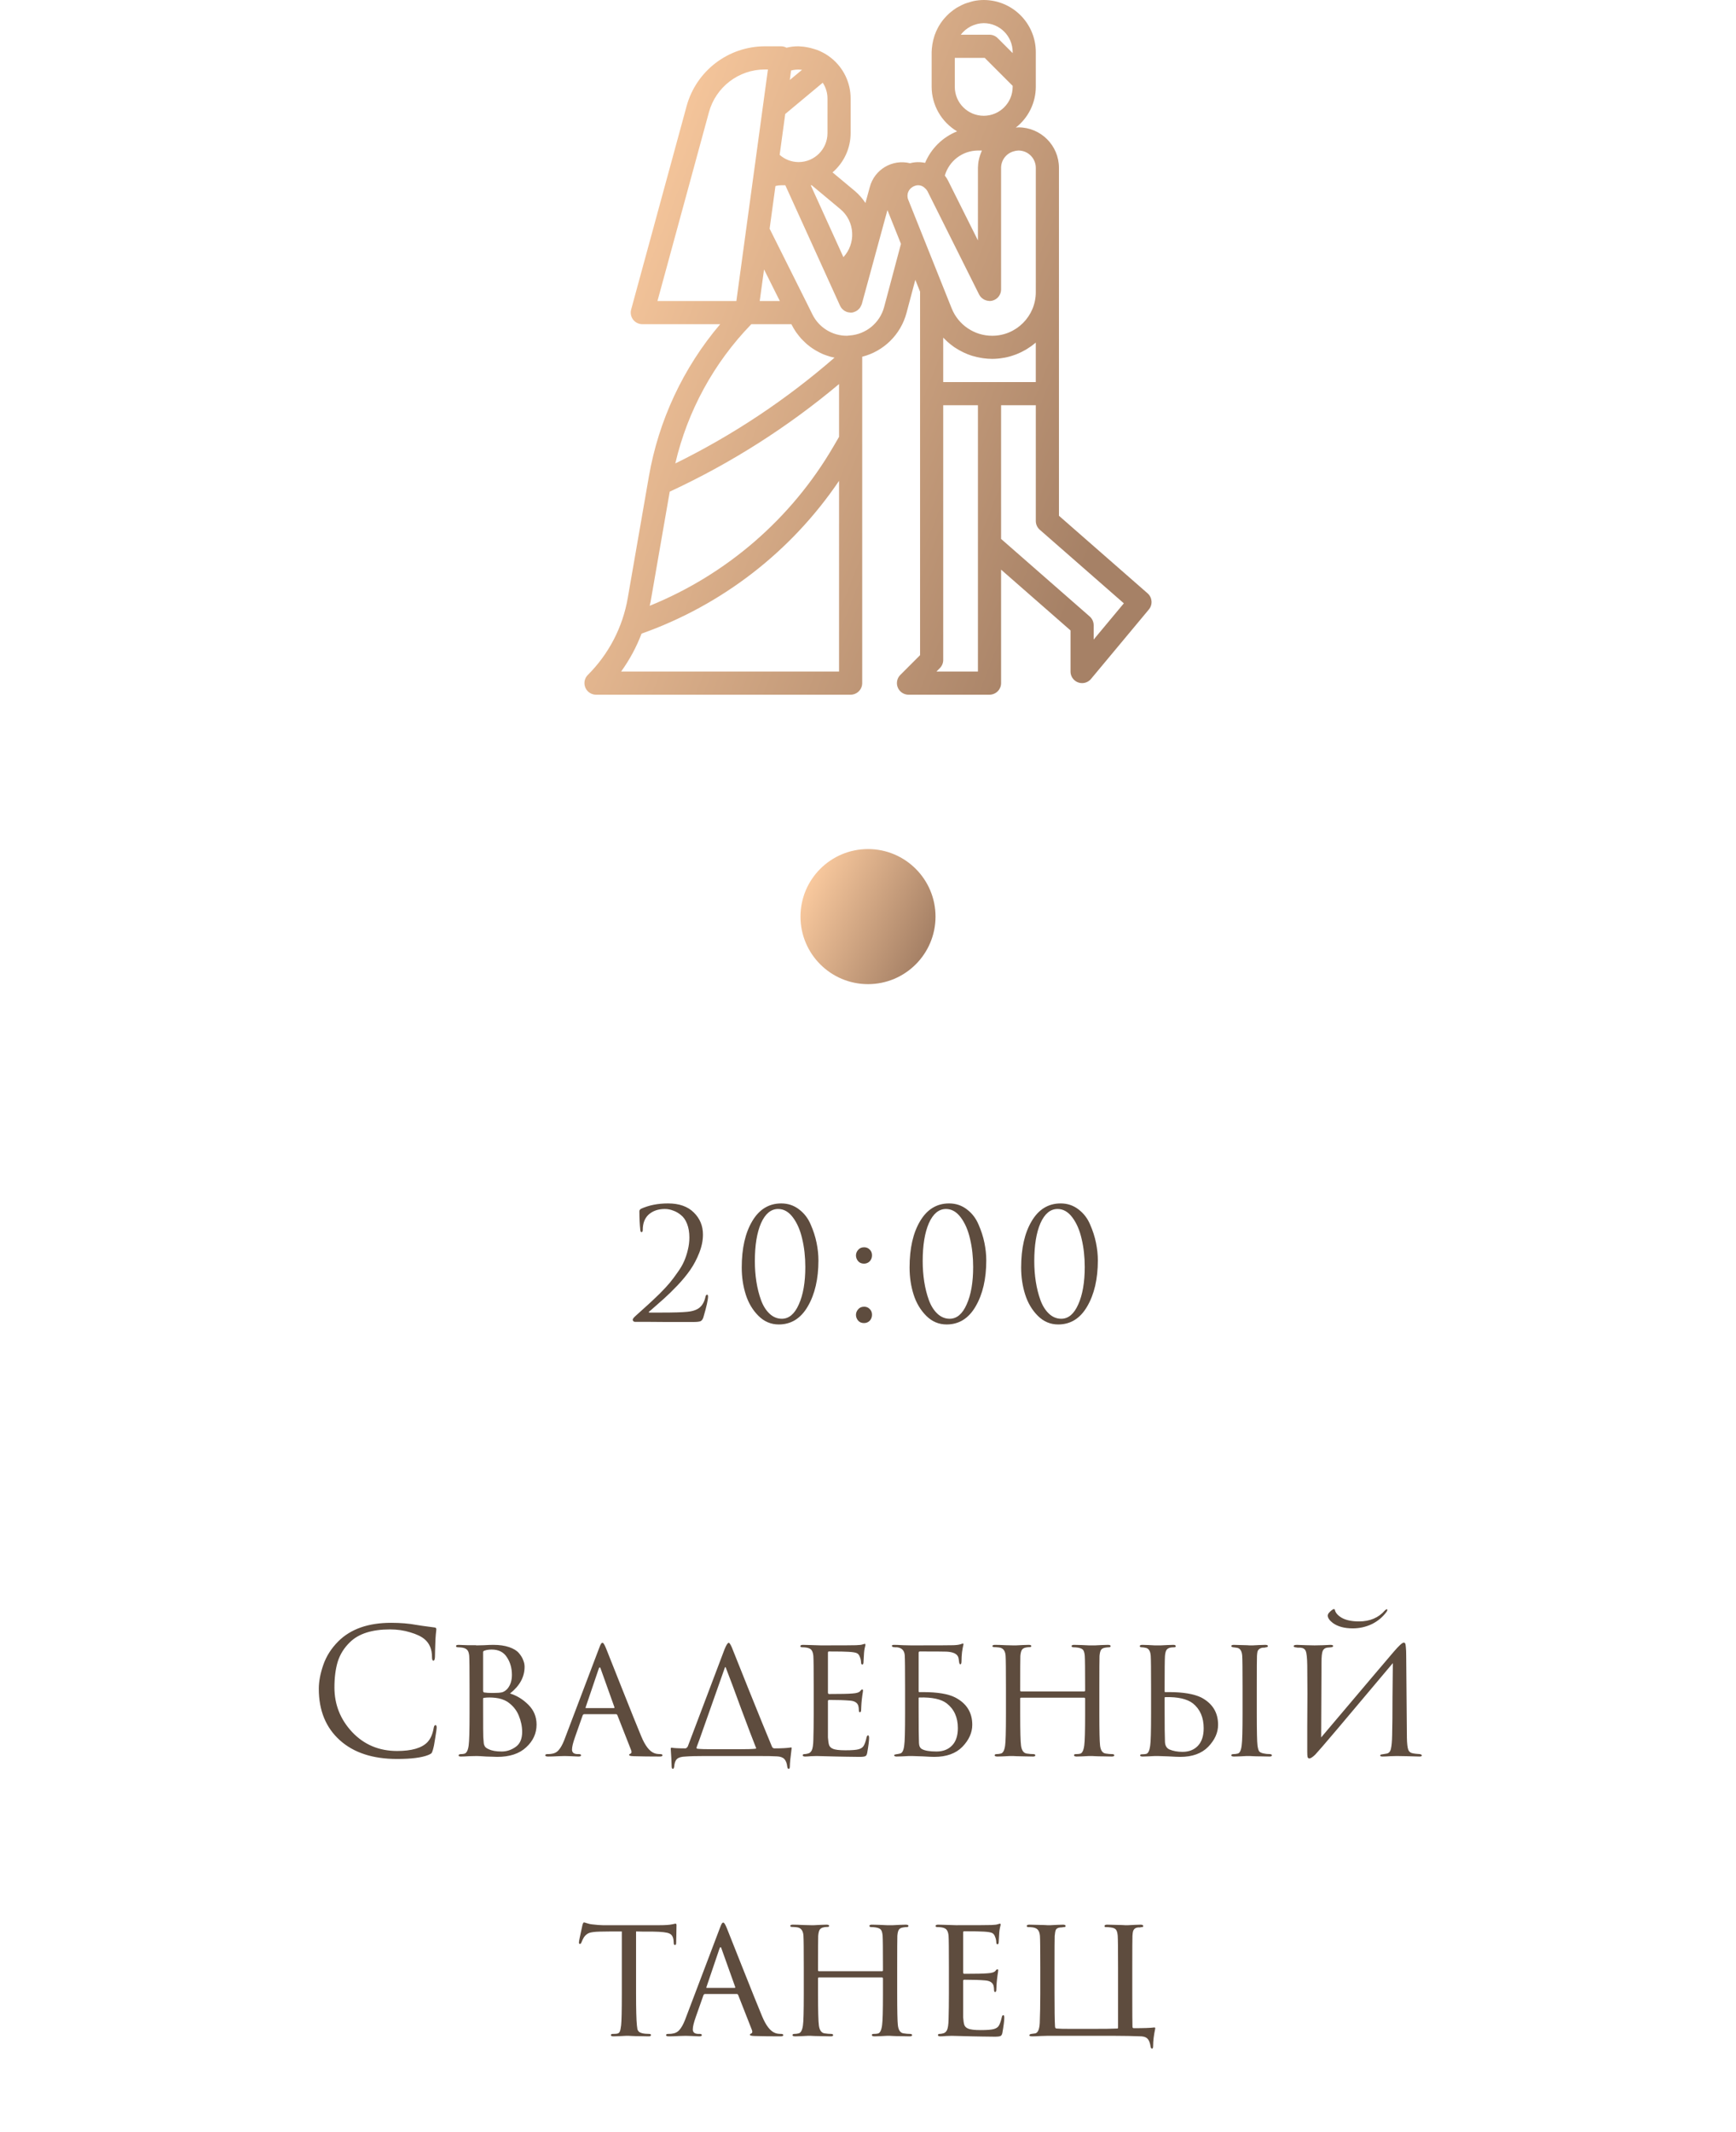 <?xml version="1.0" encoding="UTF-8"?> <svg xmlns="http://www.w3.org/2000/svg" width="180" height="221" viewBox="0 0 180 221" fill="none"><path d="M118.99 61.496L109.799 53.455V17.4C109.799 15.08 107.919 13.2 105.599 13.2C105.509 13.2 105.416 13.216 105.325 13.223C106.629 12.209 107.394 10.652 107.399 9V5.4C107.396 2.419 104.98 0.003 101.999 0C101.657 0.002 101.315 0.036 100.979 0.103C100.805 0.137 100.642 0.197 100.474 0.246C100.329 0.29 100.181 0.325 100.041 0.382C99.835 0.466 99.634 0.563 99.441 0.673C99.356 0.72 99.268 0.761 99.185 0.811C98.979 0.942 98.781 1.085 98.594 1.242C98.537 1.289 98.481 1.332 98.427 1.38C98.236 1.551 98.058 1.736 97.893 1.932C97.853 1.979 97.814 2.026 97.773 2.075C97.61 2.281 97.462 2.499 97.331 2.726C97.303 2.777 97.275 2.828 97.249 2.88C97.121 3.117 97.011 3.364 96.921 3.618C96.903 3.668 96.889 3.721 96.872 3.774C96.785 4.041 96.72 4.314 96.676 4.591C96.676 4.604 96.669 4.615 96.668 4.628C96.667 4.642 96.668 4.649 96.668 4.66C96.628 4.905 96.605 5.152 96.599 5.4V9C96.606 10.895 97.609 12.648 99.239 13.614C97.739 14.213 96.542 15.391 95.919 16.882C95.403 16.77 94.868 16.782 94.359 16.919C92.523 16.462 90.661 17.567 90.183 19.397L89.734 21.041C89.437 20.585 89.077 20.174 88.665 19.819L86.323 17.867C87.511 16.849 88.196 15.364 88.199 13.8V10.2C88.198 8.559 87.446 7.009 86.159 5.992C85.951 5.826 85.73 5.676 85.499 5.543H85.493L85.483 5.537L85.449 5.52L85.431 5.509L85.363 5.472L85.346 5.462C85.142 5.352 84.931 5.254 84.715 5.17H84.709H84.701H84.694C84.625 5.143 84.549 5.119 84.464 5.093L84.344 5.058L84.286 5.041C84.128 4.993 83.968 4.953 83.806 4.921H83.797C83.472 4.852 83.143 4.812 82.811 4.8H82.799H82.786C82.37 4.796 81.955 4.845 81.551 4.946C81.382 4.853 81.193 4.803 80.999 4.8H79.299C75.513 4.806 72.197 7.339 71.194 10.99L65.441 32.084C65.267 32.724 65.644 33.383 66.284 33.558C66.386 33.586 66.493 33.6 66.599 33.6H74.673C70.836 38.119 68.28 43.584 67.273 49.426L65.09 61.978C64.57 65 63.123 67.787 60.951 69.952C60.482 70.42 60.483 71.18 60.951 71.649C61.176 71.874 61.481 72 61.799 72H88.199C88.862 72 89.399 71.463 89.399 70.8V36.973C91.632 36.406 93.386 34.678 93.987 32.454L94.907 29.002L95.399 30.23V67.903L93.351 69.952C92.882 70.42 92.882 71.18 93.351 71.649C93.576 71.874 93.881 72 94.199 72H102.599C103.262 72 103.799 71.463 103.799 70.8V59.04L110.999 65.34V69.6C110.999 70.263 111.536 70.8 112.199 70.801C112.555 70.801 112.893 70.643 113.121 70.369L119.121 63.169C119.539 62.669 119.481 61.926 118.99 61.496ZM87.119 21.664C87.868 22.279 88.319 23.186 88.358 24.155C88.403 25.075 88.076 25.974 87.449 26.65L85.613 22.61L84.063 19.2H84.165L87.119 21.664ZM81.903 8.214L82.023 7.309C82.343 7.221 82.676 7.192 83.007 7.222C83.059 7.222 83.109 7.23 83.159 7.237L82.852 7.494L81.892 8.288L81.903 8.214ZM81.148 13.79L81.418 11.814L85.306 8.574C85.627 9.056 85.799 9.621 85.799 10.2V13.8C85.799 15.457 84.456 16.8 82.799 16.8C82.076 16.797 81.379 16.53 80.84 16.049L81.148 13.79ZM68.17 31.2L73.51 11.621C74.226 9.013 76.595 7.204 79.299 7.2H79.624L76.352 31.2H68.17ZM80.858 31.2H78.773L79.221 27.925L80.858 31.2ZM77.902 33.6H82.058L82.09 33.666C82.219 33.921 82.365 34.168 82.526 34.404C82.576 34.478 82.635 34.546 82.688 34.619C82.808 34.774 82.919 34.926 83.048 35.069C83.117 35.147 83.193 35.219 83.267 35.294C83.387 35.414 83.507 35.534 83.643 35.654C83.726 35.724 83.812 35.791 83.9 35.86C84.032 35.962 84.167 36.06 84.308 36.151C84.4 36.212 84.495 36.271 84.591 36.328C84.736 36.412 84.884 36.488 85.036 36.568C85.135 36.616 85.234 36.662 85.335 36.706C85.495 36.772 85.659 36.826 85.823 36.882C85.924 36.914 86.023 36.95 86.125 36.978C86.258 37.014 86.393 37.039 86.529 37.067C81.523 41.421 75.974 45.108 70.019 48.035C71.288 42.597 74.013 37.607 77.902 33.6ZM86.999 69.6H64.402C65.277 68.389 65.99 67.068 66.521 65.671C74.864 62.715 82.04 57.166 86.999 49.835V69.6ZM86.999 45.276L86.411 46.284C82.061 53.74 75.362 59.544 67.361 62.788C67.388 62.653 67.431 62.525 67.454 62.389L69.442 50.957C75.76 48.028 81.664 44.278 86.999 39.803V45.276ZM91.669 31.835C91.225 33.472 89.794 34.65 88.102 34.771L87.931 34.788C87.891 34.794 87.851 34.798 87.811 34.8C86.297 34.804 84.912 33.948 84.239 32.592L83.879 31.864L79.799 23.704L80.307 19.984L80.403 19.28C80.597 19.226 80.798 19.199 80.999 19.2H81.427L87.107 31.697C87.158 31.808 87.226 31.91 87.308 32C87.319 32.011 87.332 32.018 87.343 32.03C87.413 32.106 87.494 32.172 87.583 32.226C87.595 32.233 87.608 32.237 87.619 32.243C87.71 32.295 87.807 32.336 87.909 32.363C87.935 32.363 87.962 32.363 87.989 32.374C88.058 32.389 88.129 32.398 88.199 32.4C88.22 32.4 88.24 32.4 88.261 32.4C88.281 32.4 88.283 32.4 88.295 32.4C88.307 32.4 88.328 32.39 88.346 32.388C88.382 32.388 88.418 32.388 88.454 32.377C88.49 32.366 88.51 32.351 88.541 32.341C88.614 32.319 88.684 32.291 88.751 32.256C88.8 32.231 88.846 32.203 88.891 32.172C88.95 32.129 89.005 32.08 89.055 32.027C89.093 31.989 89.129 31.949 89.162 31.907C89.204 31.846 89.24 31.781 89.27 31.714C89.296 31.666 89.318 31.616 89.337 31.565C89.337 31.548 89.353 31.535 89.357 31.519L92.015 21.774L92.354 22.621L93.417 25.276L91.669 31.835ZM100.077 3.12L100.105 3.097C100.26 2.969 100.428 2.857 100.606 2.762C100.635 2.747 100.663 2.73 100.693 2.716C100.858 2.635 101.031 2.57 101.209 2.522C101.249 2.512 101.289 2.495 101.329 2.484C101.548 2.43 101.773 2.402 101.999 2.4C103.656 2.4 104.999 3.743 104.999 5.4V5.503L103.448 3.952C103.223 3.727 102.918 3.6 102.599 3.6H99.62C99.754 3.423 99.907 3.262 100.077 3.12ZM98.999 9V6H102.103L104.999 8.897V9C104.999 10.657 103.656 12 101.999 12C100.343 12 98.999 10.657 98.999 9ZM101.399 15.6H101.804C101.783 15.642 101.776 15.689 101.758 15.732C101.673 15.926 101.603 16.127 101.549 16.332C101.529 16.408 101.509 16.483 101.493 16.561C101.433 16.837 101.402 17.119 101.399 17.401V24.918L98.306 18.731C98.211 18.541 98.097 18.362 97.965 18.196C98.409 16.666 99.806 15.61 101.399 15.6ZM94.171 20.696C94.061 20.433 94.065 20.135 94.181 19.874C94.302 19.602 94.527 19.39 94.805 19.284C95.172 19.12 95.601 19.198 95.885 19.482C95.996 19.57 96.089 19.678 96.159 19.801L101.525 30.534C101.583 30.646 101.658 30.748 101.747 30.836C101.776 30.863 101.806 30.887 101.837 30.91C101.901 30.965 101.971 31.013 102.045 31.052C102.084 31.072 102.124 31.089 102.165 31.104C102.24 31.134 102.318 31.156 102.398 31.169C102.44 31.178 102.483 31.184 102.526 31.187C102.551 31.187 102.575 31.198 102.602 31.198C102.695 31.197 102.787 31.187 102.878 31.166C103.418 31.038 103.799 30.555 103.799 30V17.4C103.8 16.609 104.322 15.914 105.081 15.691C105.248 15.635 105.423 15.604 105.599 15.6C106.593 15.6 107.399 16.406 107.399 17.4V30.275C107.4 32.773 105.376 34.8 102.877 34.801C101.026 34.801 99.361 33.674 98.674 31.955L95.794 24.755L94.171 20.696ZM101.399 69.6H97.096L97.448 69.248C97.673 69.023 97.799 68.718 97.799 68.4V42H101.399V69.6ZM102.599 39.6H97.799V34.993C97.894 35.095 97.997 35.189 98.098 35.285C98.146 35.33 98.192 35.38 98.241 35.424C98.461 35.623 98.694 35.806 98.938 35.975C98.995 36.014 99.058 36.048 99.111 36.085C99.315 36.216 99.526 36.337 99.743 36.445C99.812 36.48 99.879 36.516 99.95 36.548C100.222 36.676 100.503 36.786 100.79 36.876C100.835 36.89 100.882 36.899 100.928 36.912C101.18 36.985 101.437 37.044 101.696 37.087C101.777 37.102 101.859 37.115 101.936 37.127C102.246 37.171 102.559 37.194 102.872 37.196C103.267 37.194 103.661 37.158 104.05 37.088C104.093 37.081 104.137 37.078 104.18 37.069C104.537 36.999 104.888 36.9 105.23 36.774C105.286 36.754 105.343 36.734 105.398 36.713C105.724 36.584 106.041 36.431 106.343 36.253C106.397 36.222 106.45 36.19 106.503 36.157C106.801 35.974 107.085 35.769 107.353 35.543C107.366 35.531 107.383 35.522 107.397 35.51V39.6H102.599ZM113.399 66.286V64.8C113.399 64.454 113.25 64.125 112.99 63.896L103.799 55.855V42H107.399V54C107.4 54.346 107.549 54.675 107.809 54.904L116.528 62.531L113.399 66.286Z" fill="url(#paint0_linear_12163_13296)"></path><circle cx="90" cy="95" r="7" fill="url(#paint1_linear_12163_13296)"></circle><path d="M71.895 137.016C70.669 137.016 69.703 137.016 68.999 137.016C68.295 137.016 67.613 137.011 66.951 137C66.29 137 65.917 137 65.831 137C65.778 137 65.725 136.979 65.671 136.936C65.629 136.893 65.607 136.84 65.607 136.776C65.607 136.691 65.703 136.563 65.895 136.392C66.45 135.891 66.893 135.491 67.223 135.192C67.554 134.893 67.943 134.525 68.391 134.088C68.839 133.64 69.191 133.261 69.447 132.952C69.703 132.643 69.975 132.28 70.263 131.864C70.562 131.448 70.786 131.064 70.935 130.712C71.095 130.349 71.223 129.96 71.319 129.544C71.426 129.117 71.479 128.691 71.479 128.264C71.479 127.72 71.399 127.245 71.239 126.84C71.079 126.435 70.866 126.131 70.599 125.928C70.343 125.715 70.071 125.56 69.783 125.464C69.506 125.357 69.223 125.304 68.935 125.304C68.231 125.304 67.661 125.507 67.223 125.912C66.839 126.285 66.647 126.803 66.647 127.464C66.647 127.624 66.605 127.704 66.519 127.704C66.445 127.704 66.402 127.635 66.391 127.496C66.327 126.92 66.295 126.264 66.295 125.528C66.295 125.443 66.349 125.363 66.455 125.288C67.266 124.915 68.205 124.728 69.271 124.728C70.423 124.728 71.314 125.043 71.943 125.672C72.573 126.291 72.887 127.053 72.887 127.96C72.887 128.568 72.759 129.197 72.503 129.848C72.247 130.499 71.938 131.085 71.575 131.608C71.223 132.12 70.781 132.659 70.247 133.224C69.714 133.779 69.245 134.237 68.839 134.6C68.434 134.963 67.986 135.357 67.495 135.784C67.421 135.848 67.362 135.896 67.319 135.928C67.277 135.96 67.261 135.987 67.271 136.008C67.282 136.029 67.309 136.04 67.351 136.04H68.519C69.863 136.04 70.775 136.013 71.255 135.96C71.831 135.907 72.263 135.757 72.551 135.512C72.839 135.267 73.037 134.904 73.143 134.424C73.175 134.264 73.234 134.184 73.319 134.184C73.383 134.184 73.415 134.248 73.415 134.376C73.415 134.717 73.255 135.432 72.935 136.52C72.871 136.733 72.77 136.872 72.631 136.936C72.493 136.989 72.247 137.016 71.895 137.016ZM84.86 130.632C84.86 132.552 84.492 134.141 83.756 135.4C83.031 136.648 82.028 137.272 80.748 137.272C79.937 137.272 79.233 136.973 78.636 136.376C78.039 135.779 77.601 135.043 77.324 134.168C77.047 133.293 76.908 132.36 76.908 131.368C76.908 129.384 77.271 127.784 77.996 126.568C78.721 125.341 79.724 124.728 81.004 124.728C81.708 124.728 82.327 124.936 82.86 125.352C83.393 125.757 83.793 126.28 84.06 126.92C84.337 127.549 84.54 128.179 84.668 128.808C84.796 129.437 84.86 130.045 84.86 130.632ZM83.5 131.32C83.5 130.275 83.393 129.304 83.18 128.408C82.977 127.512 82.657 126.771 82.22 126.184C81.783 125.597 81.271 125.304 80.684 125.304C79.937 125.304 79.345 125.795 78.908 126.776C78.481 127.757 78.268 129.069 78.268 130.712C78.268 131.448 78.321 132.157 78.428 132.84C78.535 133.523 78.695 134.157 78.908 134.744C79.121 135.331 79.415 135.8 79.788 136.152C80.161 136.504 80.588 136.68 81.068 136.68C81.804 136.68 82.391 136.184 82.828 135.192C83.276 134.2 83.5 132.909 83.5 131.32ZM89.585 137.128C89.329 137.128 89.126 137.043 88.977 136.872C88.827 136.691 88.752 136.493 88.752 136.28C88.752 136.067 88.827 135.875 88.977 135.704C89.126 135.523 89.334 135.432 89.6 135.432C89.835 135.432 90.027 135.512 90.177 135.672C90.337 135.821 90.416 136.019 90.416 136.264C90.416 136.509 90.337 136.717 90.177 136.888C90.016 137.048 89.819 137.128 89.585 137.128ZM89.585 130.968C89.329 130.968 89.126 130.883 88.977 130.712C88.827 130.531 88.752 130.333 88.752 130.12C88.752 129.907 88.827 129.715 88.977 129.544C89.126 129.363 89.334 129.272 89.6 129.272C89.835 129.272 90.027 129.352 90.177 129.512C90.337 129.661 90.416 129.859 90.416 130.104C90.416 130.349 90.337 130.557 90.177 130.728C90.016 130.888 89.819 130.968 89.585 130.968ZM102.263 130.632C102.263 132.552 101.895 134.141 101.159 135.4C100.434 136.648 99.431 137.272 98.151 137.272C97.341 137.272 96.636 136.973 96.039 136.376C95.442 135.779 95.004 135.043 94.727 134.168C94.45 133.293 94.311 132.36 94.311 131.368C94.311 129.384 94.674 127.784 95.399 126.568C96.124 125.341 97.127 124.728 98.407 124.728C99.111 124.728 99.73 124.936 100.263 125.352C100.796 125.757 101.196 126.28 101.463 126.92C101.74 127.549 101.943 128.179 102.071 128.808C102.199 129.437 102.263 130.045 102.263 130.632ZM100.903 131.32C100.903 130.275 100.796 129.304 100.583 128.408C100.38 127.512 100.06 126.771 99.623 126.184C99.186 125.597 98.674 125.304 98.087 125.304C97.341 125.304 96.749 125.795 96.311 126.776C95.885 127.757 95.671 129.069 95.671 130.712C95.671 131.448 95.725 132.157 95.831 132.84C95.938 133.523 96.098 134.157 96.311 134.744C96.525 135.331 96.818 135.8 97.191 136.152C97.564 136.504 97.991 136.68 98.471 136.68C99.207 136.68 99.794 136.184 100.231 135.192C100.679 134.2 100.903 132.909 100.903 131.32ZM113.832 130.632C113.832 132.552 113.464 134.141 112.728 135.4C112.003 136.648 111 137.272 109.72 137.272C108.909 137.272 108.205 136.973 107.608 136.376C107.011 135.779 106.573 135.043 106.296 134.168C106.019 133.293 105.88 132.36 105.88 131.368C105.88 129.384 106.243 127.784 106.968 126.568C107.693 125.341 108.696 124.728 109.976 124.728C110.68 124.728 111.299 124.936 111.832 125.352C112.365 125.757 112.765 126.28 113.032 126.92C113.309 127.549 113.512 128.179 113.64 128.808C113.768 129.437 113.832 130.045 113.832 130.632ZM112.472 131.32C112.472 130.275 112.365 129.304 112.152 128.408C111.949 127.512 111.629 126.771 111.192 126.184C110.755 125.597 110.243 125.304 109.656 125.304C108.909 125.304 108.317 125.795 107.88 126.776C107.453 127.757 107.24 129.069 107.24 130.712C107.24 131.448 107.293 132.157 107.4 132.84C107.507 133.523 107.667 134.157 107.88 134.744C108.093 135.331 108.387 135.8 108.76 136.152C109.133 136.504 109.56 136.68 110.04 136.68C110.776 136.68 111.363 136.184 111.8 135.192C112.248 134.2 112.472 132.909 112.472 131.32Z" fill="#5E4C3E"></path><path d="M41.174 182.306C38.654 182.306 36.674 181.658 35.234 180.362C33.782 179.054 33.056 177.278 33.056 175.034C33.056 174.278 33.212 173.45 33.524 172.55C33.836 171.65 34.352 170.84 35.072 170.12C36.356 168.836 38.186 168.194 40.562 168.194C41.522 168.194 42.392 168.266 43.172 168.41C43.34 168.446 43.976 168.536 45.08 168.68C45.188 168.692 45.242 168.758 45.242 168.878C45.242 168.914 45.236 168.974 45.224 169.058C45.212 169.13 45.2 169.244 45.188 169.4C45.176 169.544 45.164 169.706 45.152 169.886C45.14 170.102 45.128 170.45 45.116 170.93C45.104 171.398 45.098 171.668 45.098 171.74C45.086 171.992 45.032 172.118 44.936 172.118C44.84 172.118 44.792 171.992 44.792 171.74C44.792 170.948 44.54 170.336 44.036 169.904C43.7 169.616 43.202 169.376 42.542 169.184C41.894 168.98 41.192 168.878 40.436 168.878C38.576 168.878 37.196 169.316 36.296 170.192C35.684 170.78 35.258 171.458 35.018 172.226C34.79 172.982 34.676 173.87 34.676 174.89C34.676 176.666 35.288 178.208 36.512 179.516C37.748 180.824 39.302 181.478 41.174 181.478C42.674 181.478 43.718 181.178 44.306 180.578C44.642 180.23 44.864 179.726 44.972 179.066C45.008 178.886 45.068 178.796 45.152 178.796C45.236 178.796 45.278 178.886 45.278 179.066C45.278 179.162 45.23 179.504 45.134 180.092C45.05 180.68 44.966 181.106 44.882 181.37C44.834 181.538 44.786 181.652 44.738 181.712C44.69 181.76 44.582 181.82 44.414 181.892C43.73 182.168 42.65 182.306 41.174 182.306ZM48.687 177.608V174.908C48.687 173.036 48.675 171.938 48.651 171.614C48.627 171.35 48.566 171.158 48.471 171.038C48.374 170.906 48.2 170.816 47.949 170.768C47.757 170.744 47.612 170.732 47.517 170.732C47.361 170.732 47.282 170.69 47.282 170.606C47.282 170.522 47.373 170.48 47.553 170.48C47.697 170.48 47.852 170.486 48.02 170.498C48.2 170.498 48.368 170.504 48.525 170.516C48.681 170.516 48.825 170.516 48.956 170.516C49.1 170.516 49.215 170.516 49.298 170.516L49.425 170.534C49.544 170.534 49.797 170.528 50.181 170.516C50.577 170.492 50.901 170.48 51.153 170.48C51.788 170.48 52.334 170.558 52.791 170.714C53.246 170.87 53.583 171.074 53.798 171.326C54.014 171.578 54.164 171.824 54.248 172.064C54.344 172.292 54.392 172.52 54.392 172.748C54.392 173.804 53.889 174.728 52.88 175.52C53.589 175.736 54.224 176.126 54.788 176.69C55.352 177.254 55.635 177.938 55.635 178.742C55.635 179.654 55.275 180.44 54.554 181.1C53.846 181.76 52.844 182.09 51.548 182.09C51.465 182.09 51.297 182.084 51.044 182.072C50.804 182.06 50.6 182.054 50.432 182.054C49.928 182.018 49.593 182 49.425 182C49.245 182 48.98 182.006 48.633 182.018C48.285 182.042 48.008 182.054 47.804 182.054C47.636 182.054 47.553 182.018 47.553 181.946C47.553 181.85 47.636 181.802 47.804 181.802C47.925 181.802 48.032 181.79 48.129 181.766C48.368 181.718 48.525 181.43 48.596 180.902C48.657 180.458 48.687 179.36 48.687 177.608ZM50.09 171.218V175.232C50.09 175.316 50.12 175.376 50.181 175.412C50.397 175.448 50.697 175.466 51.081 175.466C51.548 175.466 51.879 175.442 52.071 175.394C52.263 175.334 52.443 175.214 52.611 175.034C52.922 174.662 53.078 174.182 53.078 173.594C53.078 172.886 52.904 172.274 52.556 171.758C52.221 171.23 51.699 170.966 50.99 170.966C50.715 170.966 50.486 170.996 50.306 171.056C50.163 171.092 50.09 171.146 50.09 171.218ZM50.09 176.078V176.78C50.09 178.856 50.096 179.942 50.108 180.038C50.133 180.374 50.151 180.596 50.163 180.704C50.175 180.8 50.217 180.908 50.288 181.028C50.373 181.136 50.505 181.226 50.684 181.298C50.996 181.454 51.441 181.532 52.017 181.532C52.532 181.532 53.013 181.376 53.456 181.064C53.913 180.752 54.141 180.23 54.141 179.498C54.141 178.934 54.02 178.364 53.781 177.788C53.541 177.212 53.145 176.738 52.593 176.366C52.233 176.15 51.825 176.018 51.368 175.97C50.937 175.922 50.541 175.922 50.181 175.97C50.12 175.97 50.09 176.006 50.09 176.078ZM63.864 177.662H60.588C60.504 177.662 60.444 177.71 60.408 177.806L59.616 180.056C59.412 180.632 59.31 181.058 59.31 181.334C59.31 181.646 59.508 181.802 59.904 181.802H60.03C60.174 181.802 60.246 181.844 60.246 181.928C60.246 182.012 60.156 182.054 59.976 182.054C59.832 182.054 59.568 182.042 59.184 182.018C58.812 182.006 58.602 182 58.554 182C58.542 182 58.326 182.006 57.906 182.018C57.486 182.042 57.126 182.054 56.826 182.054C56.634 182.054 56.538 182.012 56.538 181.928C56.538 181.844 56.61 181.802 56.754 181.802C56.922 181.802 57.042 181.796 57.114 181.784C57.462 181.748 57.732 181.616 57.924 181.388C58.128 181.16 58.32 180.818 58.5 180.362L62.1 170.876C62.196 170.612 62.268 170.444 62.316 170.372C62.364 170.3 62.418 170.264 62.478 170.264C62.562 170.264 62.682 170.456 62.838 170.84C62.862 170.9 63.384 172.214 64.404 174.782C65.424 177.35 66.12 179.078 66.492 179.966C66.9 180.95 67.356 181.532 67.86 181.712C68.016 181.772 68.22 181.802 68.472 181.802C68.616 181.802 68.688 181.844 68.688 181.928C68.688 182.012 68.598 182.054 68.418 182.054C67.398 182.054 66.486 182.042 65.682 182.018C65.382 182.006 65.232 181.964 65.232 181.892C65.232 181.832 65.274 181.79 65.358 181.766C65.49 181.706 65.514 181.574 65.43 181.37L64.008 177.752C63.972 177.692 63.924 177.662 63.864 177.662ZM60.768 177.032H63.648C63.708 177.032 63.726 176.996 63.702 176.924L62.28 172.946C62.22 172.766 62.154 172.766 62.082 172.946L60.732 176.924C60.696 176.996 60.708 177.032 60.768 177.032ZM73.995 181.298H76.497C77.433 181.298 78.045 181.28 78.333 181.244C78.417 181.22 78.429 181.172 78.369 181.1C78.081 180.38 77.583 179.072 76.875 177.176C76.179 175.268 75.639 173.822 75.255 172.838C75.219 172.766 75.189 172.76 75.165 172.82L72.519 180.308C72.315 180.848 72.213 181.13 72.213 181.154C72.213 181.19 72.243 181.22 72.303 181.244C72.591 181.28 73.155 181.298 73.995 181.298ZM78.495 182H73.113C72.177 182 71.499 182.018 71.079 182.054C70.659 182.066 70.365 182.15 70.197 182.306C70.029 182.462 69.933 182.72 69.909 183.08C69.885 183.248 69.837 183.332 69.765 183.332C69.681 183.332 69.639 183.236 69.639 183.044C69.627 182.528 69.597 181.94 69.549 181.28C69.537 181.184 69.567 181.136 69.639 181.136C69.891 181.184 70.365 181.208 71.061 181.208C71.145 181.208 71.229 181.142 71.313 181.01L75.129 170.93C75.309 170.486 75.453 170.264 75.561 170.264C75.633 170.264 75.741 170.426 75.885 170.75C75.897 170.786 76.461 172.196 77.577 174.98C78.693 177.752 79.515 179.768 80.043 181.028C80.091 181.148 80.181 181.208 80.313 181.208C81.045 181.208 81.603 181.178 81.987 181.118C82.035 181.106 82.065 181.112 82.077 181.136C82.089 181.148 82.089 181.184 82.077 181.244C81.957 182.144 81.897 182.762 81.897 183.098C81.897 183.254 81.855 183.332 81.771 183.332C81.699 183.332 81.651 183.254 81.627 183.098C81.591 182.75 81.489 182.486 81.321 182.306C81.153 182.138 80.895 182.048 80.547 182.036C80.235 182.012 79.551 182 78.495 182ZM84.37 177.608V174.908C84.37 173.048 84.358 171.956 84.334 171.632C84.31 171.368 84.25 171.17 84.154 171.038C84.07 170.906 83.902 170.816 83.65 170.768C83.506 170.744 83.362 170.732 83.218 170.732C83.062 170.732 82.984 170.696 82.984 170.624C82.984 170.528 83.074 170.48 83.254 170.48C83.362 170.48 83.608 170.486 83.992 170.498C84.376 170.51 84.748 170.522 85.108 170.534C87.304 170.534 88.522 170.528 88.762 170.516C89.122 170.504 89.356 170.474 89.464 170.426C89.572 170.39 89.638 170.372 89.662 170.372C89.71 170.372 89.734 170.414 89.734 170.498C89.734 170.522 89.71 170.624 89.662 170.804C89.626 170.972 89.602 171.14 89.59 171.308C89.554 171.824 89.536 172.136 89.536 172.244C89.536 172.424 89.494 172.514 89.41 172.514C89.326 172.514 89.284 172.448 89.284 172.316C89.272 172.088 89.23 171.896 89.158 171.74C89.098 171.548 88.996 171.416 88.852 171.344C88.708 171.272 88.42 171.224 87.988 171.2C87.676 171.176 86.992 171.164 85.936 171.164C85.876 171.164 85.846 171.212 85.846 171.308V175.394C85.846 175.514 85.882 175.574 85.954 175.574C87.19 175.574 88 175.556 88.384 175.52C88.816 175.496 89.092 175.406 89.212 175.25C89.272 175.154 89.338 175.106 89.41 175.106C89.458 175.106 89.482 175.142 89.482 175.214C89.482 175.238 89.476 175.292 89.464 175.376C89.452 175.46 89.434 175.58 89.41 175.736C89.386 175.88 89.368 176.024 89.356 176.168C89.332 176.372 89.314 176.606 89.302 176.87C89.29 177.122 89.284 177.254 89.284 177.266C89.272 177.398 89.23 177.464 89.158 177.464C89.086 177.464 89.05 177.386 89.05 177.23C89.05 177.086 89.032 176.942 88.996 176.798C88.9 176.474 88.612 176.294 88.132 176.258C87.58 176.21 86.86 176.186 85.972 176.186C85.888 176.186 85.846 176.228 85.846 176.312V177.626C85.846 177.734 85.846 177.992 85.846 178.4C85.846 178.808 85.846 179.168 85.846 179.48C85.846 179.78 85.846 179.978 85.846 180.074C85.87 180.434 85.912 180.704 85.972 180.884C86.044 181.052 86.17 181.172 86.35 181.244C86.578 181.352 87.016 181.406 87.664 181.406C88.324 181.406 88.78 181.37 89.032 181.298C89.284 181.226 89.458 181.106 89.554 180.938C89.662 180.758 89.758 180.482 89.842 180.11C89.878 179.942 89.932 179.858 90.004 179.858C90.076 179.858 90.112 179.948 90.112 180.128C90.112 180.428 90.046 180.95 89.914 181.694C89.878 181.874 89.812 181.982 89.716 182.018C89.62 182.066 89.422 182.09 89.122 182.09C88.678 182.09 88.222 182.084 87.754 182.072C87.286 182.06 86.968 182.054 86.8 182.054C85.54 182.018 84.832 182 84.676 182C84.544 182 84.346 182.006 84.082 182.018C83.83 182.042 83.632 182.054 83.488 182.054C83.32 182.054 83.236 182.012 83.236 181.928C83.236 181.844 83.29 181.802 83.398 181.802C83.506 181.802 83.626 181.784 83.758 181.748C83.938 181.712 84.076 181.598 84.172 181.406C84.268 181.202 84.322 180.842 84.334 180.326C84.358 179.51 84.37 178.604 84.37 177.608ZM95.249 171.308V175.304C95.249 175.352 95.273 175.376 95.321 175.376H95.699C97.211 175.376 98.327 175.562 99.047 175.934C100.223 176.546 100.811 177.488 100.811 178.76C100.811 179.576 100.469 180.338 99.785 181.046C99.101 181.742 98.129 182.09 96.869 182.09C96.665 182.09 96.263 182.072 95.663 182.036C95.063 182.012 94.691 182 94.547 182C94.535 182 94.433 182 94.241 182C94.049 182.012 93.821 182.024 93.557 182.036C93.305 182.048 93.107 182.054 92.963 182.054C92.795 182.054 92.711 182.006 92.711 181.91C92.711 181.874 92.777 181.844 92.909 181.82C93.029 181.808 93.161 181.784 93.305 181.748C93.545 181.712 93.695 181.43 93.755 180.902C93.815 180.542 93.845 179.444 93.845 177.608V174.908C93.845 173.036 93.833 171.92 93.809 171.56C93.773 171.068 93.509 170.792 93.017 170.732C92.969 170.732 92.909 170.732 92.837 170.732C92.777 170.732 92.717 170.726 92.657 170.714C92.537 170.702 92.477 170.654 92.477 170.57C92.477 170.51 92.555 170.48 92.711 170.48C92.939 170.48 93.251 170.492 93.647 170.516C94.055 170.528 94.325 170.534 94.457 170.534C97.157 170.534 98.621 170.528 98.849 170.516C99.197 170.504 99.455 170.468 99.623 170.408L99.839 170.336C99.887 170.336 99.905 170.378 99.893 170.462C99.845 170.654 99.797 170.912 99.749 171.236C99.713 171.56 99.695 171.872 99.695 172.172C99.695 172.388 99.653 172.496 99.569 172.496C99.509 172.496 99.467 172.412 99.443 172.244C99.419 172.028 99.395 171.878 99.371 171.794C99.263 171.422 98.855 171.218 98.147 171.182C97.835 171.17 96.911 171.164 95.375 171.164C95.291 171.164 95.249 171.212 95.249 171.308ZM95.249 176.006V177.032C95.249 178.976 95.261 180.182 95.285 180.65C95.297 180.962 95.399 181.172 95.591 181.28C95.891 181.448 96.395 181.532 97.103 181.532C97.775 181.532 98.309 181.328 98.705 180.92C99.113 180.512 99.317 179.906 99.317 179.102C99.317 177.998 98.933 177.146 98.165 176.546C97.589 176.102 96.641 175.898 95.321 175.934C95.273 175.934 95.249 175.958 95.249 176.006ZM105.888 175.304H112.404C112.476 175.304 112.512 175.274 112.512 175.214V174.89C112.512 173.03 112.5 171.938 112.476 171.614C112.452 171.338 112.398 171.14 112.314 171.02C112.23 170.9 112.05 170.816 111.774 170.768C111.606 170.744 111.456 170.732 111.324 170.732C111.18 170.732 111.108 170.69 111.108 170.606C111.108 170.522 111.192 170.48 111.36 170.48C111.588 170.48 111.852 170.486 112.152 170.498C112.452 170.51 112.704 170.522 112.908 170.534C113.124 170.534 113.238 170.534 113.25 170.534C113.262 170.534 113.364 170.534 113.556 170.534C113.76 170.522 113.988 170.51 114.24 170.498C114.504 170.486 114.714 170.48 114.87 170.48C115.062 170.48 115.158 170.522 115.158 170.606C115.158 170.69 115.092 170.732 114.96 170.732C114.864 170.732 114.744 170.744 114.6 170.768C114.372 170.804 114.222 170.888 114.15 171.02C114.078 171.14 114.03 171.344 114.006 171.632C113.994 171.956 113.988 173.048 113.988 174.908V177.608C113.988 179.372 114.012 180.47 114.06 180.902C114.12 181.43 114.324 181.712 114.672 181.748C114.9 181.784 115.11 181.802 115.302 181.802C115.458 181.802 115.536 181.844 115.536 181.928C115.536 182.012 115.446 182.054 115.266 182.054C115.002 182.054 114.708 182.048 114.384 182.036C114.06 182.036 113.79 182.03 113.574 182.018C113.358 182.006 113.244 182 113.232 182C113.22 182 113.112 182 112.908 182C112.704 182.012 112.476 182.024 112.224 182.036C111.972 182.048 111.774 182.054 111.63 182.054C111.45 182.054 111.36 182.006 111.36 181.91C111.36 181.838 111.426 181.802 111.558 181.802C111.738 181.802 111.876 181.79 111.972 181.766C112.2 181.73 112.35 181.442 112.422 180.902C112.482 180.47 112.512 179.39 112.512 177.662V176.06C112.512 175.988 112.476 175.952 112.404 175.952H105.87C105.81 175.952 105.78 175.988 105.78 176.06V177.662C105.78 179.414 105.81 180.506 105.87 180.938C105.942 181.442 106.146 181.712 106.482 181.748C106.722 181.784 106.938 181.802 107.13 181.802C107.274 181.802 107.346 181.844 107.346 181.928C107.346 182.012 107.268 182.054 107.112 182.054C106.836 182.054 106.536 182.048 106.212 182.036C105.888 182.036 105.612 182.03 105.384 182.018C105.168 182.006 105.054 182 105.042 182C105.03 182 104.922 182 104.718 182C104.514 182.012 104.28 182.024 104.016 182.036C103.752 182.048 103.554 182.054 103.422 182.054C103.23 182.054 103.134 182.012 103.134 181.928C103.134 181.844 103.2 181.802 103.332 181.802C103.476 181.802 103.62 181.784 103.764 181.748C103.992 181.7 104.142 181.43 104.214 180.938C104.274 180.578 104.304 179.468 104.304 177.608V174.944C104.304 173.048 104.292 171.938 104.268 171.614C104.232 171.086 104.004 170.798 103.584 170.75C103.368 170.726 103.206 170.714 103.098 170.714C102.966 170.714 102.9 170.678 102.9 170.606C102.9 170.522 102.99 170.48 103.17 170.48C103.47 170.48 103.848 170.492 104.304 170.516C104.76 170.528 105.006 170.534 105.042 170.534C105.054 170.534 105.162 170.534 105.366 170.534C105.57 170.522 105.798 170.51 106.05 170.498C106.314 170.486 106.518 170.48 106.662 170.48C106.842 170.48 106.932 170.522 106.932 170.606C106.932 170.678 106.872 170.714 106.752 170.714C106.644 170.714 106.524 170.726 106.392 170.75C106.176 170.786 106.026 170.876 105.942 171.02C105.87 171.152 105.822 171.356 105.798 171.632C105.786 171.956 105.78 173.042 105.78 174.89V175.214C105.78 175.274 105.816 175.304 105.888 175.304ZM120.755 175.97V176.996C120.755 178.88 120.767 180.056 120.791 180.524C120.803 180.908 120.953 181.172 121.241 181.316C121.637 181.484 122.093 181.568 122.609 181.568C123.269 181.568 123.797 181.364 124.193 180.956C124.601 180.536 124.805 179.924 124.805 179.12C124.805 178.004 124.433 177.146 123.689 176.546C123.077 176.078 122.123 175.862 120.827 175.898C120.779 175.898 120.755 175.922 120.755 175.97ZM120.053 182C120.041 182 119.939 182 119.747 182C119.555 182.012 119.327 182.024 119.063 182.036C118.811 182.048 118.613 182.054 118.469 182.054C118.301 182.054 118.217 182.012 118.217 181.928C118.217 181.856 118.283 181.82 118.415 181.82C118.583 181.82 118.721 181.808 118.829 181.784C119.045 181.748 119.189 181.454 119.261 180.902C119.321 180.542 119.351 179.444 119.351 177.608V174.908C119.351 173.036 119.339 171.938 119.315 171.614C119.279 171.122 119.105 170.846 118.793 170.786C118.625 170.75 118.487 170.732 118.379 170.732C118.247 170.732 118.181 170.69 118.181 170.606C118.181 170.522 118.271 170.48 118.451 170.48C118.607 170.48 118.811 170.486 119.063 170.498C119.315 170.51 119.537 170.522 119.729 170.534C119.921 170.534 120.023 170.534 120.035 170.534C120.047 170.534 120.155 170.534 120.359 170.534C120.563 170.522 120.797 170.51 121.061 170.498C121.325 170.486 121.529 170.48 121.673 170.48C121.829 170.48 121.907 170.528 121.907 170.624C121.907 170.696 121.847 170.732 121.727 170.732C121.571 170.732 121.439 170.744 121.331 170.768C121.139 170.816 121.007 170.906 120.935 171.038C120.863 171.158 120.815 171.356 120.791 171.632C120.767 171.956 120.755 173.048 120.755 174.908V175.304C120.755 175.352 120.779 175.376 120.827 175.376H121.205C122.669 175.376 123.785 175.562 124.553 175.934C125.717 176.546 126.299 177.488 126.299 178.76C126.299 179.576 125.957 180.338 125.273 181.046C124.589 181.742 123.623 182.09 122.375 182.09C122.147 182.09 121.733 182.072 121.133 182.036C120.545 182.012 120.185 182 120.053 182ZM128.837 177.608V174.908C128.837 173.036 128.825 171.938 128.801 171.614C128.765 171.122 128.591 170.846 128.279 170.786C128.207 170.774 128.123 170.762 128.027 170.75C127.943 170.738 127.889 170.732 127.865 170.732C127.733 170.708 127.667 170.666 127.667 170.606C127.667 170.522 127.757 170.48 127.937 170.48C128.105 170.48 128.321 170.486 128.585 170.498C128.849 170.51 129.077 170.516 129.269 170.516L129.575 170.534C129.587 170.534 129.695 170.534 129.899 170.534C130.103 170.522 130.331 170.51 130.583 170.498C130.847 170.486 131.051 170.48 131.195 170.48C131.375 170.48 131.465 170.522 131.465 170.606C131.465 170.678 131.399 170.72 131.267 170.732C131.231 170.744 131.177 170.756 131.105 170.768C131.033 170.768 130.979 170.768 130.943 170.768C130.775 170.792 130.643 170.846 130.547 170.93C130.463 171.002 130.409 171.086 130.385 171.182C130.361 171.278 130.343 171.428 130.331 171.632C130.319 171.8 130.313 172.892 130.313 174.908V177.608C130.313 179.456 130.337 180.554 130.385 180.902C130.421 181.178 130.475 181.376 130.547 181.496C130.619 181.604 130.769 181.682 130.997 181.73C131.201 181.778 131.429 181.802 131.681 181.802C131.813 181.814 131.879 181.856 131.879 181.928C131.879 182.012 131.795 182.054 131.627 182.054C131.351 182.054 131.051 182.048 130.727 182.036C130.403 182.036 130.133 182.03 129.917 182.018C129.701 182.006 129.587 182 129.575 182C129.563 182 129.455 182 129.251 182C129.059 182.012 128.831 182.024 128.567 182.036C128.303 182.048 128.099 182.054 127.955 182.054C127.763 182.054 127.667 182.012 127.667 181.928C127.667 181.844 127.745 181.802 127.901 181.802C128.045 181.802 128.189 181.784 128.333 181.748C128.549 181.7 128.687 181.412 128.747 180.884C128.807 180.452 128.837 179.36 128.837 177.608ZM137.021 172.316L136.985 180.074C141.653 174.554 144.155 171.602 144.491 171.218C145.043 170.57 145.397 170.246 145.553 170.246C145.625 170.246 145.673 170.276 145.697 170.336C145.733 170.396 145.757 170.528 145.769 170.732C145.793 170.936 145.805 171.242 145.805 171.65C145.829 175.274 145.853 178.094 145.877 180.11C145.889 180.722 145.937 181.136 146.021 181.352C146.105 181.568 146.279 181.694 146.543 181.73C146.639 181.754 146.861 181.778 147.209 181.802C147.353 181.826 147.425 181.874 147.425 181.946C147.425 182.018 147.341 182.054 147.173 182.054C146.957 182.054 146.525 182.042 145.877 182.018C145.241 182.006 144.893 182 144.833 182C144.713 182 144.485 182.006 144.149 182.018C143.825 182.042 143.561 182.054 143.357 182.054C143.189 182.054 143.105 182.018 143.105 181.946C143.105 181.874 143.189 181.832 143.357 181.82C143.597 181.784 143.741 181.76 143.789 181.748C144.017 181.7 144.161 181.532 144.221 181.244C144.293 180.944 144.335 180.47 144.347 179.822C144.371 178.922 144.383 177.626 144.383 175.934C144.395 174.23 144.407 173.042 144.419 172.37C139.475 178.262 136.793 181.424 136.373 181.856C136.097 182.12 135.893 182.252 135.761 182.252C135.677 182.252 135.617 182.204 135.581 182.108C135.557 182.024 135.545 181.838 135.545 181.55C135.545 181.034 135.545 180.17 135.545 178.958C135.557 177.734 135.563 176.588 135.563 175.52C135.563 174.452 135.557 173.48 135.545 172.604C135.533 171.812 135.479 171.314 135.383 171.11C135.299 170.906 135.113 170.792 134.825 170.768C134.765 170.768 134.675 170.768 134.555 170.768C134.435 170.756 134.351 170.744 134.303 170.732C134.195 170.72 134.141 170.678 134.141 170.606C134.141 170.522 134.255 170.48 134.483 170.48C134.663 170.48 134.993 170.492 135.473 170.516C135.965 170.528 136.241 170.534 136.301 170.534C136.505 170.534 136.793 170.528 137.165 170.516C137.537 170.492 137.795 170.48 137.939 170.48C138.131 170.48 138.227 170.516 138.227 170.588C138.227 170.672 138.155 170.72 138.011 170.732C137.963 170.732 137.897 170.738 137.813 170.75C137.729 170.75 137.657 170.756 137.597 170.768C137.381 170.804 137.231 170.918 137.147 171.11C137.063 171.302 137.021 171.704 137.021 172.316ZM137.669 167.438C137.669 167.39 137.693 167.318 137.741 167.222C137.825 167.114 137.927 167.012 138.047 166.916C138.167 166.82 138.251 166.772 138.299 166.772C138.359 166.772 138.395 166.796 138.407 166.844C138.467 167.156 138.713 167.438 139.145 167.69C139.589 167.93 140.177 168.05 140.909 168.05C142.037 168.05 142.931 167.672 143.591 166.916C143.675 166.832 143.747 166.79 143.807 166.79C143.831 166.79 143.843 166.802 143.843 166.826C143.855 166.838 143.855 166.862 143.843 166.898C143.831 166.934 143.813 166.976 143.789 167.024C143.393 167.576 142.883 168.008 142.259 168.32C141.635 168.62 140.969 168.77 140.261 168.77C139.385 168.77 138.689 168.578 138.173 168.194C137.837 167.93 137.669 167.678 137.669 167.438ZM65.951 200.182V206.608C65.951 208.276 65.981 209.386 66.041 209.938C66.065 210.118 66.083 210.25 66.095 210.334C66.119 210.406 66.167 210.484 66.239 210.568C66.323 210.64 66.437 210.694 66.581 210.73C66.773 210.778 67.007 210.802 67.283 210.802C67.427 210.802 67.499 210.838 67.499 210.91C67.499 211.006 67.421 211.054 67.265 211.054C66.989 211.054 66.689 211.048 66.365 211.036C66.041 211.036 65.771 211.03 65.555 211.018L65.213 211C65.201 211 65.093 211 64.889 211C64.685 211.012 64.451 211.024 64.187 211.036C63.935 211.048 63.743 211.054 63.611 211.054C63.431 211.054 63.341 211.012 63.341 210.928C63.341 210.844 63.407 210.802 63.539 210.802C63.707 210.802 63.839 210.796 63.935 210.784C64.103 210.76 64.211 210.688 64.259 210.568C64.319 210.448 64.367 210.226 64.403 209.902C64.451 209.47 64.475 208.372 64.475 206.608V200.182C63.443 200.182 62.687 200.188 62.207 200.2C61.667 200.212 61.289 200.26 61.073 200.344C60.869 200.428 60.695 200.572 60.551 200.776C60.467 200.908 60.377 201.094 60.281 201.334C60.245 201.43 60.191 201.478 60.119 201.478C60.059 201.478 60.029 201.424 60.029 201.316C60.017 201.256 60.137 200.662 60.389 199.534C60.437 199.342 60.491 199.246 60.551 199.246C60.587 199.246 60.695 199.276 60.875 199.336C61.067 199.396 61.223 199.432 61.343 199.444C61.871 199.504 62.255 199.534 62.495 199.534H68.399C68.987 199.534 69.419 199.504 69.695 199.444C69.899 199.396 70.013 199.372 70.037 199.372C70.109 199.372 70.145 199.426 70.145 199.534C70.145 199.738 70.139 200.092 70.127 200.596C70.115 201.1 70.109 201.358 70.109 201.37C70.109 201.514 70.067 201.586 69.983 201.586C69.899 201.586 69.857 201.514 69.857 201.37C69.857 201.322 69.851 201.238 69.839 201.118C69.803 200.746 69.659 200.506 69.407 200.398C69.167 200.278 68.603 200.212 67.715 200.2C67.475 200.2 67.157 200.2 66.761 200.2C66.377 200.188 66.107 200.182 65.951 200.182ZM76.388 206.662H73.112C73.028 206.662 72.968 206.71 72.932 206.806L72.14 209.056C71.936 209.632 71.834 210.058 71.834 210.334C71.834 210.646 72.032 210.802 72.428 210.802H72.554C72.698 210.802 72.77 210.844 72.77 210.928C72.77 211.012 72.68 211.054 72.5 211.054C72.356 211.054 72.092 211.042 71.708 211.018C71.336 211.006 71.126 211 71.078 211C71.066 211 70.85 211.006 70.43 211.018C70.01 211.042 69.65 211.054 69.35 211.054C69.158 211.054 69.062 211.012 69.062 210.928C69.062 210.844 69.134 210.802 69.278 210.802C69.446 210.802 69.566 210.796 69.638 210.784C69.986 210.748 70.256 210.616 70.448 210.388C70.652 210.16 70.844 209.818 71.024 209.362L74.624 199.876C74.72 199.612 74.792 199.444 74.84 199.372C74.888 199.3 74.942 199.264 75.002 199.264C75.086 199.264 75.206 199.456 75.362 199.84C75.386 199.9 75.908 201.214 76.928 203.782C77.948 206.35 78.644 208.078 79.016 208.966C79.424 209.95 79.88 210.532 80.384 210.712C80.54 210.772 80.744 210.802 80.996 210.802C81.14 210.802 81.212 210.844 81.212 210.928C81.212 211.012 81.122 211.054 80.942 211.054C79.922 211.054 79.01 211.042 78.206 211.018C77.906 211.006 77.756 210.964 77.756 210.892C77.756 210.832 77.798 210.79 77.882 210.766C78.014 210.706 78.038 210.574 77.954 210.37L76.532 206.752C76.496 206.692 76.448 206.662 76.388 206.662ZM73.292 206.032H76.172C76.232 206.032 76.25 205.996 76.226 205.924L74.804 201.946C74.744 201.766 74.678 201.766 74.606 201.946L73.256 205.924C73.22 205.996 73.232 206.032 73.292 206.032ZM84.926 204.304H91.442C91.514 204.304 91.55 204.274 91.55 204.214V203.89C91.55 202.03 91.538 200.938 91.514 200.614C91.49 200.338 91.436 200.14 91.352 200.02C91.268 199.9 91.088 199.816 90.812 199.768C90.644 199.744 90.494 199.732 90.362 199.732C90.218 199.732 90.146 199.69 90.146 199.606C90.146 199.522 90.23 199.48 90.398 199.48C90.626 199.48 90.89 199.486 91.19 199.498C91.49 199.51 91.742 199.522 91.946 199.534C92.162 199.534 92.276 199.534 92.288 199.534C92.3 199.534 92.402 199.534 92.594 199.534C92.798 199.522 93.026 199.51 93.278 199.498C93.542 199.486 93.752 199.48 93.908 199.48C94.1 199.48 94.196 199.522 94.196 199.606C94.196 199.69 94.13 199.732 93.998 199.732C93.902 199.732 93.782 199.744 93.638 199.768C93.41 199.804 93.26 199.888 93.188 200.02C93.116 200.14 93.068 200.344 93.044 200.632C93.032 200.956 93.026 202.048 93.026 203.908V206.608C93.026 208.372 93.05 209.47 93.098 209.902C93.158 210.43 93.362 210.712 93.71 210.748C93.938 210.784 94.148 210.802 94.34 210.802C94.496 210.802 94.574 210.844 94.574 210.928C94.574 211.012 94.484 211.054 94.304 211.054C94.04 211.054 93.746 211.048 93.422 211.036C93.098 211.036 92.828 211.03 92.612 211.018C92.396 211.006 92.282 211 92.27 211C92.258 211 92.15 211 91.946 211C91.742 211.012 91.514 211.024 91.262 211.036C91.01 211.048 90.812 211.054 90.668 211.054C90.488 211.054 90.398 211.006 90.398 210.91C90.398 210.838 90.464 210.802 90.596 210.802C90.776 210.802 90.914 210.79 91.01 210.766C91.238 210.73 91.388 210.442 91.46 209.902C91.52 209.47 91.55 208.39 91.55 206.662V205.06C91.55 204.988 91.514 204.952 91.442 204.952H84.908C84.848 204.952 84.818 204.988 84.818 205.06V206.662C84.818 208.414 84.848 209.506 84.908 209.938C84.98 210.442 85.184 210.712 85.52 210.748C85.76 210.784 85.976 210.802 86.168 210.802C86.312 210.802 86.384 210.844 86.384 210.928C86.384 211.012 86.306 211.054 86.15 211.054C85.874 211.054 85.574 211.048 85.25 211.036C84.926 211.036 84.65 211.03 84.422 211.018C84.206 211.006 84.092 211 84.08 211C84.068 211 83.96 211 83.756 211C83.552 211.012 83.318 211.024 83.054 211.036C82.79 211.048 82.592 211.054 82.46 211.054C82.268 211.054 82.172 211.012 82.172 210.928C82.172 210.844 82.238 210.802 82.37 210.802C82.514 210.802 82.658 210.784 82.802 210.748C83.03 210.7 83.18 210.43 83.252 209.938C83.312 209.578 83.342 208.468 83.342 206.608V203.944C83.342 202.048 83.33 200.938 83.306 200.614C83.27 200.086 83.042 199.798 82.622 199.75C82.406 199.726 82.244 199.714 82.136 199.714C82.004 199.714 81.938 199.678 81.938 199.606C81.938 199.522 82.028 199.48 82.208 199.48C82.508 199.48 82.886 199.492 83.342 199.516C83.798 199.528 84.044 199.534 84.08 199.534C84.092 199.534 84.2 199.534 84.404 199.534C84.608 199.522 84.836 199.51 85.088 199.498C85.352 199.486 85.556 199.48 85.7 199.48C85.88 199.48 85.97 199.522 85.97 199.606C85.97 199.678 85.91 199.714 85.79 199.714C85.682 199.714 85.562 199.726 85.43 199.75C85.214 199.786 85.064 199.876 84.98 200.02C84.908 200.152 84.86 200.356 84.836 200.632C84.824 200.956 84.818 202.042 84.818 203.89V204.214C84.818 204.274 84.854 204.304 84.926 204.304ZM98.389 206.608V203.908C98.389 202.048 98.377 200.956 98.353 200.632C98.329 200.368 98.269 200.17 98.173 200.038C98.089 199.906 97.921 199.816 97.669 199.768C97.525 199.744 97.381 199.732 97.237 199.732C97.081 199.732 97.003 199.696 97.003 199.624C97.003 199.528 97.093 199.48 97.273 199.48C97.381 199.48 97.627 199.486 98.011 199.498C98.395 199.51 98.767 199.522 99.127 199.534C101.323 199.534 102.541 199.528 102.781 199.516C103.141 199.504 103.375 199.474 103.483 199.426C103.591 199.39 103.657 199.372 103.681 199.372C103.729 199.372 103.753 199.414 103.753 199.498C103.753 199.522 103.729 199.624 103.681 199.804C103.645 199.972 103.621 200.14 103.609 200.308C103.573 200.824 103.555 201.136 103.555 201.244C103.555 201.424 103.513 201.514 103.429 201.514C103.345 201.514 103.303 201.448 103.303 201.316C103.291 201.088 103.249 200.896 103.177 200.74C103.117 200.548 103.015 200.416 102.871 200.344C102.727 200.272 102.439 200.224 102.007 200.2C101.695 200.176 101.011 200.164 99.955 200.164C99.895 200.164 99.865 200.212 99.865 200.308V204.394C99.865 204.514 99.901 204.574 99.973 204.574C101.209 204.574 102.019 204.556 102.403 204.52C102.835 204.496 103.111 204.406 103.231 204.25C103.291 204.154 103.357 204.106 103.429 204.106C103.477 204.106 103.501 204.142 103.501 204.214C103.501 204.238 103.495 204.292 103.483 204.376C103.471 204.46 103.453 204.58 103.429 204.736C103.405 204.88 103.387 205.024 103.375 205.168C103.351 205.372 103.333 205.606 103.321 205.87C103.309 206.122 103.303 206.254 103.303 206.266C103.291 206.398 103.249 206.464 103.177 206.464C103.105 206.464 103.069 206.386 103.069 206.23C103.069 206.086 103.051 205.942 103.015 205.798C102.919 205.474 102.631 205.294 102.151 205.258C101.599 205.21 100.879 205.186 99.991 205.186C99.907 205.186 99.865 205.228 99.865 205.312V206.626C99.865 206.734 99.865 206.992 99.865 207.4C99.865 207.808 99.865 208.168 99.865 208.48C99.865 208.78 99.865 208.978 99.865 209.074C99.889 209.434 99.931 209.704 99.991 209.884C100.063 210.052 100.189 210.172 100.369 210.244C100.597 210.352 101.035 210.406 101.683 210.406C102.343 210.406 102.799 210.37 103.051 210.298C103.303 210.226 103.477 210.106 103.573 209.938C103.681 209.758 103.777 209.482 103.861 209.11C103.897 208.942 103.951 208.858 104.023 208.858C104.095 208.858 104.131 208.948 104.131 209.128C104.131 209.428 104.065 209.95 103.933 210.694C103.897 210.874 103.831 210.982 103.735 211.018C103.639 211.066 103.441 211.09 103.141 211.09C102.697 211.09 102.241 211.084 101.773 211.072C101.305 211.06 100.987 211.054 100.819 211.054C99.559 211.018 98.851 211 98.695 211C98.563 211 98.365 211.006 98.101 211.018C97.849 211.042 97.651 211.054 97.507 211.054C97.339 211.054 97.255 211.012 97.255 210.928C97.255 210.844 97.309 210.802 97.417 210.802C97.525 210.802 97.645 210.784 97.777 210.748C97.957 210.712 98.095 210.598 98.191 210.406C98.287 210.202 98.341 209.842 98.353 209.326C98.377 208.51 98.389 207.604 98.389 206.608ZM117.403 203.908V206.59C117.403 208.558 117.409 209.704 117.421 210.028C117.421 210.148 117.463 210.208 117.547 210.208C118.591 210.208 119.293 210.184 119.653 210.136C119.713 210.124 119.749 210.13 119.761 210.154C119.785 210.166 119.791 210.202 119.779 210.262C119.635 210.934 119.563 211.522 119.563 212.026C119.563 212.23 119.527 212.332 119.455 212.332C119.371 212.332 119.317 212.248 119.293 212.08C119.245 211.756 119.155 211.51 119.023 211.342C118.891 211.174 118.669 211.078 118.357 211.054C117.421 211.018 116.503 211 115.603 211H108.565C108.517 211 108.307 211.006 107.935 211.018C107.563 211.042 107.263 211.054 107.035 211.054C106.831 211.054 106.729 211.018 106.729 210.946C106.729 210.874 106.801 210.826 106.945 210.802C107.185 210.766 107.317 210.748 107.341 210.748C107.617 210.688 107.773 210.328 107.809 209.668C107.845 208.696 107.863 207.688 107.863 206.644V203.908C107.863 202.048 107.851 200.956 107.827 200.632C107.803 200.38 107.743 200.188 107.647 200.056C107.551 199.912 107.377 199.816 107.125 199.768C106.957 199.744 106.801 199.732 106.657 199.732C106.525 199.732 106.459 199.696 106.459 199.624C106.459 199.528 106.549 199.48 106.729 199.48C106.957 199.48 107.221 199.486 107.521 199.498C107.821 199.51 108.073 199.516 108.277 199.516L108.601 199.534C108.613 199.534 108.721 199.534 108.925 199.534C109.129 199.522 109.357 199.51 109.609 199.498C109.873 199.486 110.077 199.48 110.221 199.48C110.401 199.48 110.491 199.528 110.491 199.624C110.491 199.696 110.431 199.732 110.311 199.732C110.263 199.732 110.215 199.738 110.167 199.75C110.131 199.75 110.095 199.756 110.059 199.768C110.035 199.768 109.999 199.768 109.951 199.768C109.711 199.792 109.555 199.87 109.483 200.002C109.423 200.134 109.381 200.35 109.357 200.65C109.345 200.974 109.339 202.06 109.339 203.908V206.284C109.339 208.276 109.357 209.53 109.393 210.046C109.405 210.178 109.459 210.244 109.555 210.244C109.771 210.268 110.287 210.28 111.103 210.28H113.101C114.553 210.28 115.471 210.268 115.855 210.244C115.903 210.244 115.927 210.208 115.927 210.136V203.908C115.927 202.036 115.915 200.938 115.891 200.614C115.867 200.338 115.813 200.14 115.729 200.02C115.645 199.888 115.459 199.804 115.171 199.768C115.027 199.744 114.853 199.732 114.649 199.732C114.565 199.732 114.523 199.696 114.523 199.624C114.523 199.528 114.613 199.48 114.793 199.48C115.021 199.48 115.285 199.486 115.585 199.498C115.885 199.51 116.137 199.516 116.341 199.516L116.647 199.534C116.659 199.534 116.767 199.534 116.971 199.534C117.175 199.522 117.403 199.51 117.655 199.498C117.907 199.486 118.111 199.48 118.267 199.48C118.447 199.48 118.537 199.528 118.537 199.624C118.537 199.696 118.495 199.732 118.411 199.732H118.357C118.321 199.744 118.267 199.756 118.195 199.768C118.123 199.768 118.063 199.768 118.015 199.768C117.859 199.78 117.733 199.828 117.637 199.912C117.553 199.996 117.499 200.092 117.475 200.2C117.451 200.296 117.433 200.44 117.421 200.632C117.409 200.956 117.403 202.048 117.403 203.908Z" fill="#5E4C3E"></path><defs><linearGradient id="paint0_linear_12163_13296" x1="58.15" y1="36" x2="112.904" y2="57.547" gradientUnits="userSpaceOnUse"><stop stop-color="#F8C89D"></stop><stop offset="1" stop-color="#A68166"></stop></linearGradient><linearGradient id="paint1_linear_12163_13296" x1="82.417" y1="95" x2="94.635" y2="100.888" gradientUnits="userSpaceOnUse"><stop stop-color="#F8C89D"></stop><stop offset="1" stop-color="#A68166"></stop></linearGradient></defs></svg> 